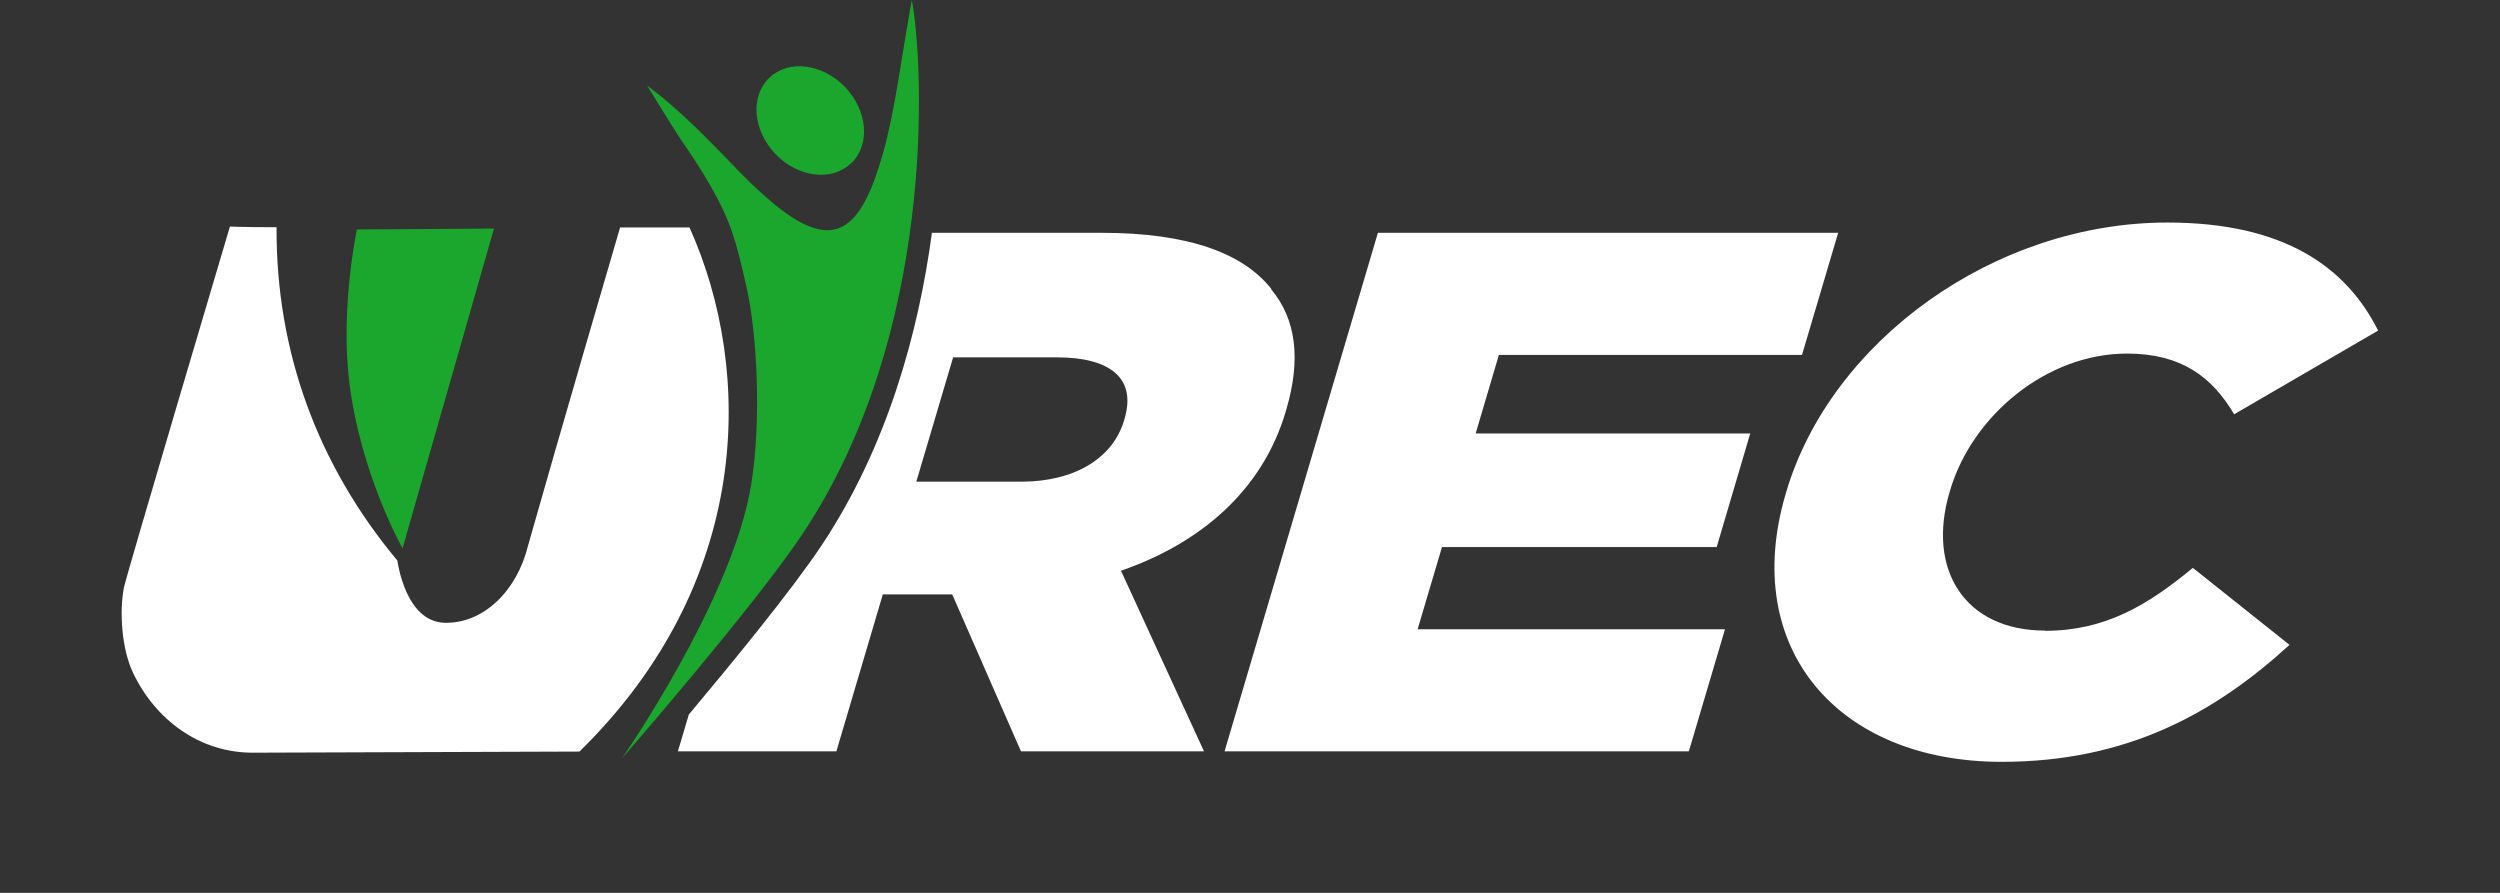 <svg xmlns="http://www.w3.org/2000/svg" viewBox="0 0 112 40"><rect x="0" y="0" width="112" height="40" fill="#333333" stroke="none"/><path d="m18.03 24.58 4.1-14.34-6.14.04s-.74 3.46-.35 6.77c.49 4.15 2.4 7.53 2.4 7.53ZM38.14 7.31c.86-.83.73-2.35-.28-3.41-1.02-1.06-2.54-1.24-3.4-.41-.86.83-.73 2.35.28 3.41 1.02 1.06 2.54 1.24 3.39.41ZM40.85 0c-.48 2.61-.72 4.79-1.28 6.83-.14.49-.28.92-.42 1.3-1.18 3.11-2.8 2.87-6.12-.53-.04-.04-.08-.08-.12-.13-1.21-1.24-2.4-2.5-3.92-3.64.59.94 1.14 1.89 1.77 2.8.39.57.74 1.12 1.05 1.66.95 1.66 1.17 2.52 1.64 4.6.47 2.08.67 5.99.2 8.84-.85 5.16-5.79 12.25-5.79 12.25s5.91-6.78 8.1-10.07C41.95 14.92 41.4 2.96 40.85 0Z" fill="#1ba72e"/><path d="m25.96 33.67-14.57.05c-2.44.03-4.44-1.48-5.44-3.6-.49-1.04-.61-2.68-.4-3.79.09-.49 4.75-16.18 4.75-16.18s.71.03 2.09.03c-.03 5.55 1.83 10.64 5.41 14.93.03.15.38 2.73 2.11 2.79 1.73.05 3.25-1.41 3.75-3.47 1.27-4.5 4.12-14.24 4.12-14.24h3.11c2.9 6.46 2.81 15.9-4.93 23.48Zm50.95-9.17 1.5-5.08h-12.3l1.04-3.52h13.58l1.62-5.47H61.73l-6.87 23.23h20.8l1.62-5.47H63.51l1.09-3.68h12.3Zm14.71 3.75c-3.59 0-5.31-2.72-4.28-6.2l.02-.07c1-3.38 4.34-6.14 7.93-6.14 2.45 0 3.82 1.06 4.8 2.72l6.45-3.75c-1.43-2.85-4.21-4.84-9.44-4.84-7.76 0-15.08 5.31-17.08 12.08l-.02.07c-2.05 6.93 2.34 12.01 9.67 12.01 5.68 0 9.59-2.22 12.9-5.24l-4.33-3.45c-2.04 1.69-3.95 2.82-6.62 2.82Zm-34.66-15.3c-1.25-1.59-3.68-2.52-7.6-2.52h-7.61c-.6 4.47-2 9.59-4.96 14.03-1.35 2.02-4.01 5.26-5.93 7.55l-.49 1.65h7.1l2.08-7.03h3.11l3.08 7.03h8.2l-3.72-8.09c3.55-1.23 6.33-3.58 7.38-7.13l.02-.07c.68-2.29.44-4.08-.67-5.41Zm-6.58 5.81-.02.07c-.5 1.69-2.2 2.75-4.62 2.75h-4.69l1.65-5.57h4.65c2.38 0 3.57.93 3.03 2.75Z" fill="#fff"/></svg>